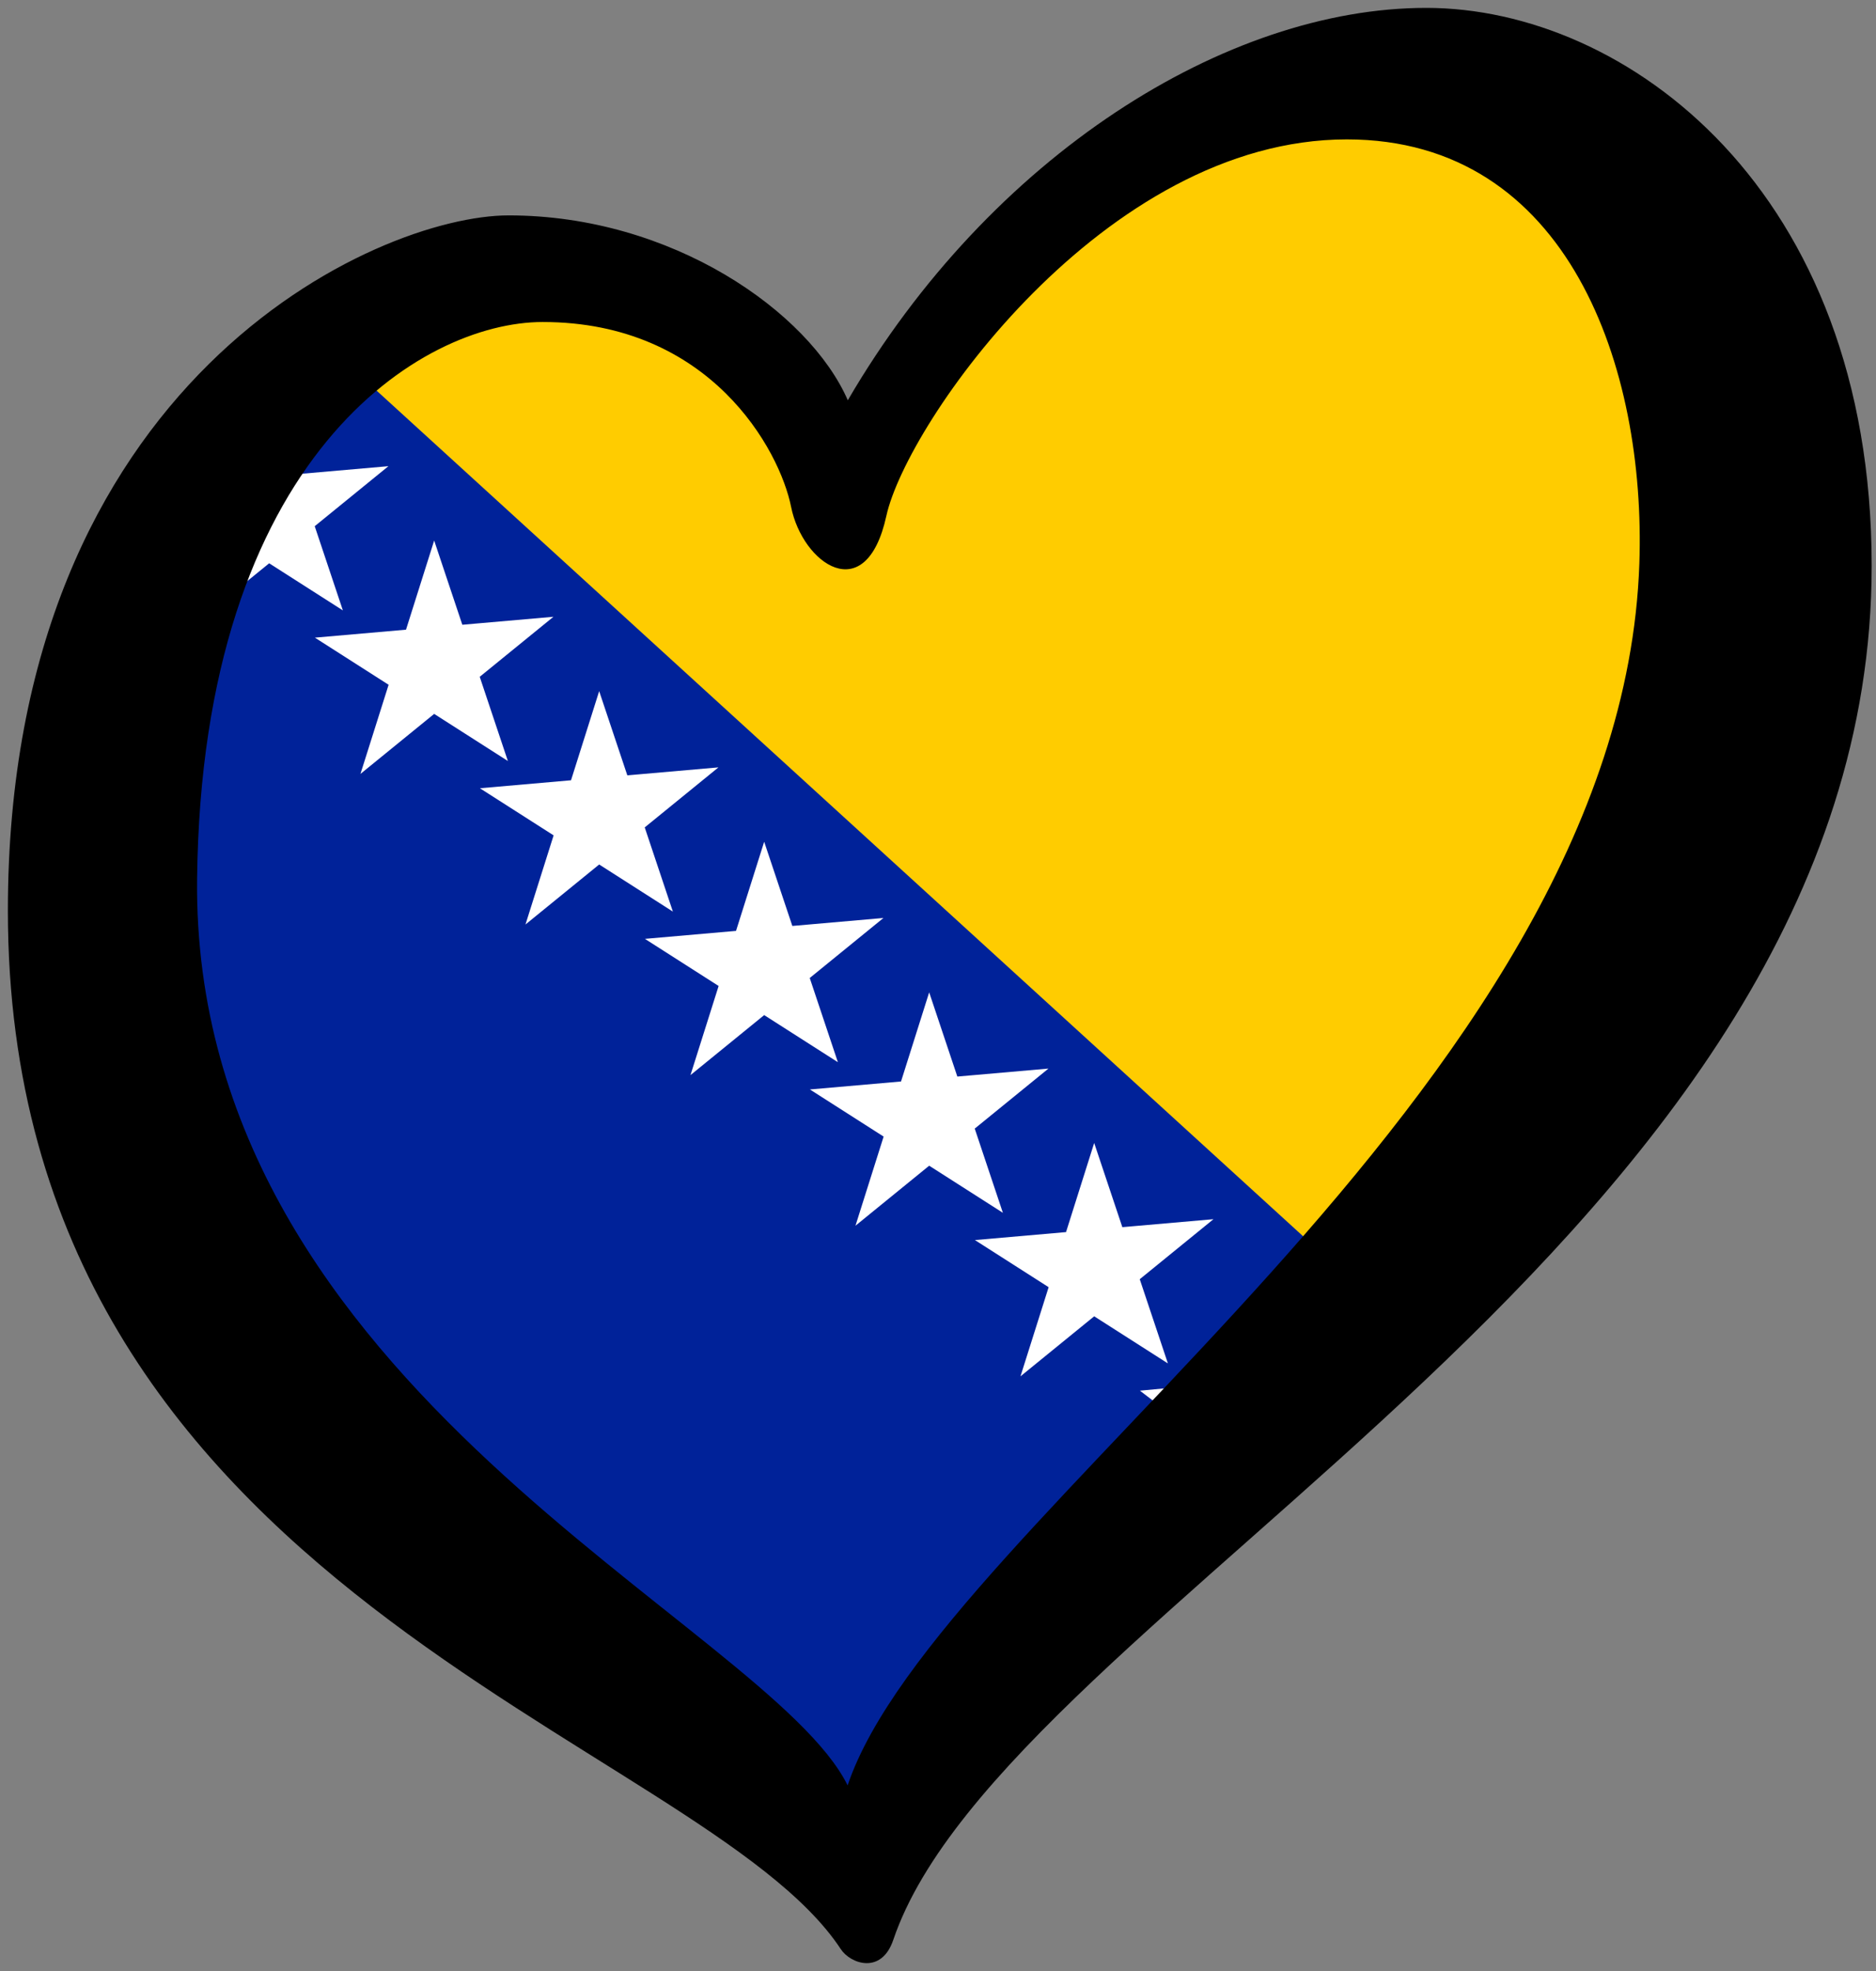 <svg xmlns="http://www.w3.org/2000/svg" width="238" height="250"><rect width="100%" height="100%" fill="#808080" stroke="none"/><path d="M5.515 135.433C40.01 169.956 74.505 204.478 109 239 148 196 187 153 226 110 221 79.667 216 49.333 211 19 190.667 17.333 170.333 15.667 150 14 135.333 29 120.667 44 106 59 96.667 50.667 87.333 42.333 78 34 60.828 40.189 43.657 46.378 26.485 52.567c-6.99 27.622-13.98 55.244-20.97 82.866z" fill="#029"/><path d="m43.358 45.513 35.185-10.345 30.325 24.281 41.867-46.186 60.092 8.487 0 89.711-41.867 48.665z" fill="#fc0"/><path d="M24.796 79.058 34.147 49.459 43.499 77.422 19.016 61.776 49.278 59.129zM45.729 98.16 55.081 68.561 64.432 96.524 39.95 80.878 70.212 78.231zM66.663 117.262l9.351-29.599 9.351 27.962-24.482-15.645 30.262-2.648zM87.597 136.364l9.351-29.599 9.351 27.962-24.482-15.645 30.262-2.648zM108.53 155.466l9.351-29.599 9.351 27.962-24.482-15.645 30.262-2.648zM129.464 174.569l9.351-29.599 9.351 27.962-24.482-15.645 30.262-2.648zM157.687 186.381l-0.129-11.204-12.94 1.212z" fill="#fff"/><path d="m25.005 111.471c0.6-53.792 28.594-70.628 43.839-70.628 21.29 0 30.083 16.253 31.52 23.449 1.436 7.19 9.494 12.941 12.083 1.147 2.591-11.794 27.637-47.758 58.42-47.758 28.192 0 37.956 29.073 37.111 53.801-2.307 67.318-89.028 121.045-100.443 154.97-10.164-20.547-83.247-50.248-82.53-114.981l0 0zM180.938 1c-25.317 0-55.258 18.698-73.381 49.771-4.89-11.222-22.313-23.451-43.024-23.451-16.689 0-63.533 20.858-63.533 88.178 0 86.88 87.901 104.725 105.671 131.729 1.221 1.857 5.154 3.26 6.655-1.177 14.179-41.845 124.125-89.125 124.125-174.279-0.001-47.756-31.197-70.771-56.513-70.771z"/></svg>